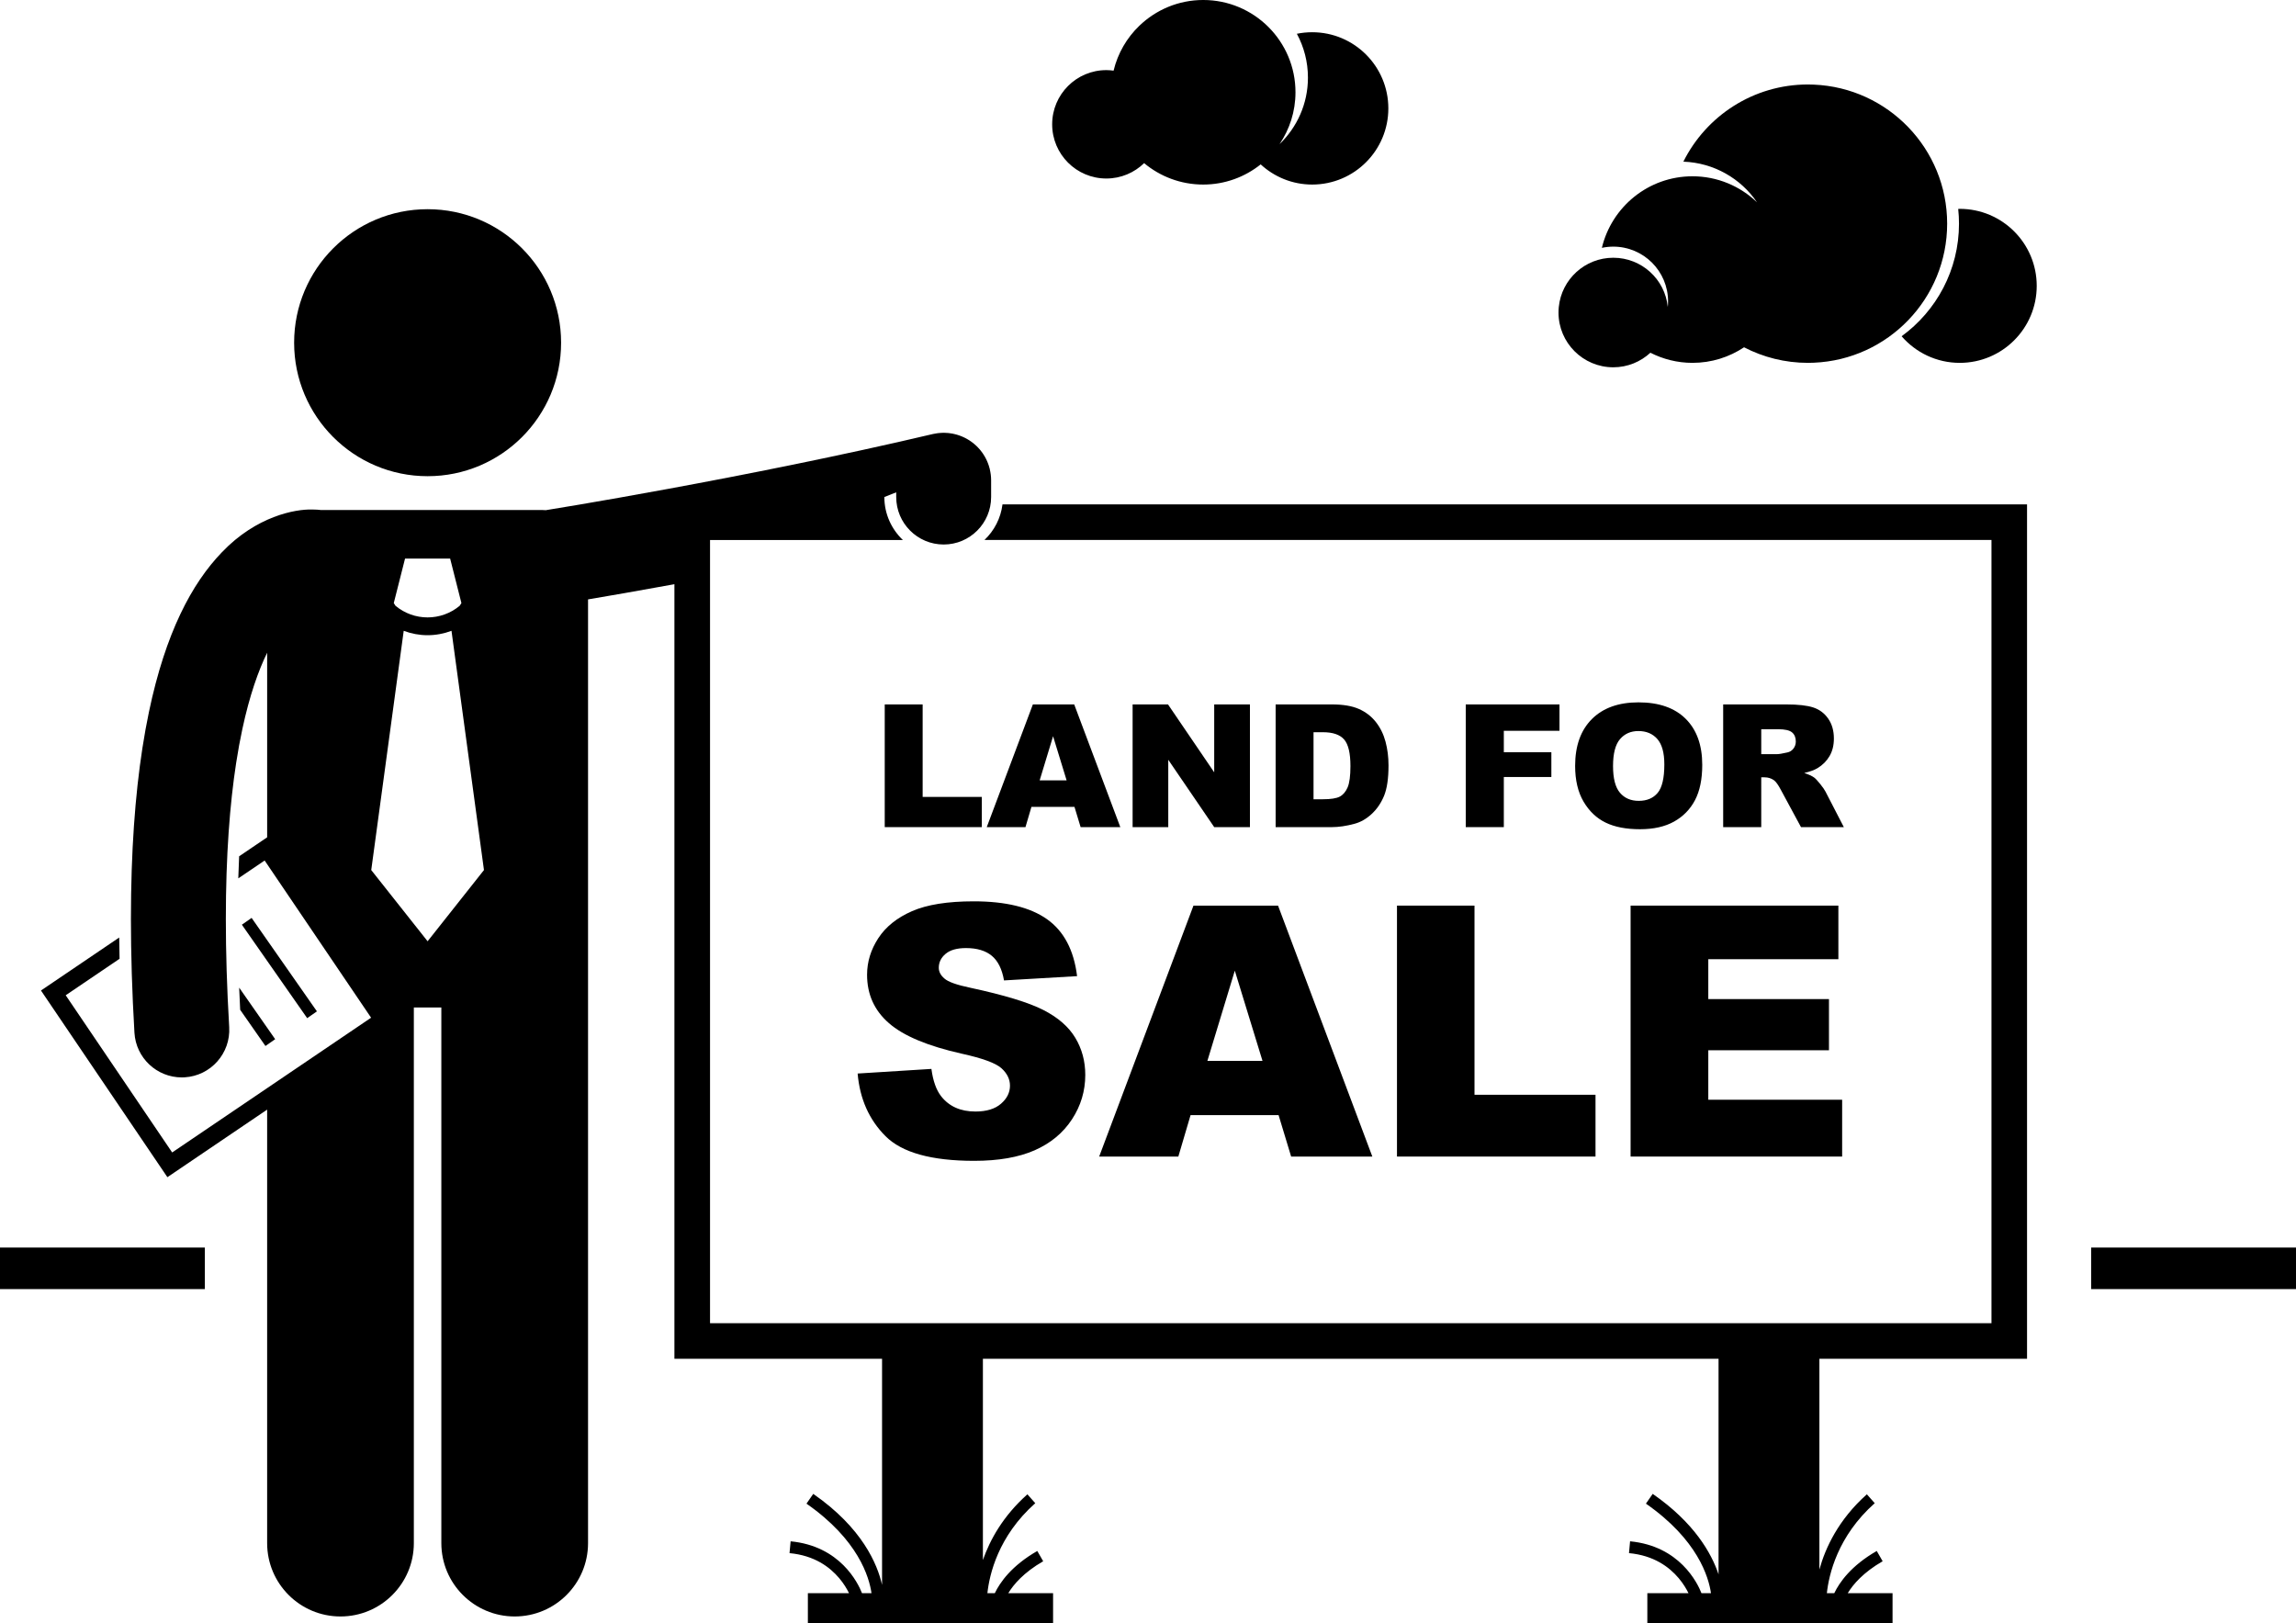 <?xml version="1.0"?><svg id="Layer_1" style="enable-background:new 0 0 387.012 273.602;" version="1.1" viewBox="0 0 387.012 273.602" xml:space="preserve" xmlns="http://www.w3.org/2000/svg" xmlns:xlink="http://www.w3.org/1999/xlink"><g><path d="M91.992,85.986c-0.197-0.015-0.396-0.03-0.598-0.03H54.043c-0.004-0.001-0.008-0.002-0.012-0.002v-0.002   c-0.301-0.037-0.78-0.08-1.414-0.08c-2.842-0.078-9.386,1.105-15.198,7.188c-5.093,5.273-9.518,13.595-12.306,26.893   c-0.405,1.937-0.777,3.976-1.11,6.13c-0.001,0.003-0.001,0.006-0.001,0.009c-1.221,7.916-1.934,17.387-1.934,28.804   c0,5.855,0.188,12.224,0.594,19.159c0.25,4.25,3.775,7.531,7.98,7.531c0.158,0,0.316-0.004,0.475-0.014   c4.41-0.258,7.775-4.045,7.517-8.455c-0.391-6.651-0.568-12.709-0.566-18.222c-0.002-10.741,0.674-19.412,1.743-26.347   c0.001-0.008,0.003-0.017,0.005-0.025c0.314-2.043,0.664-3.919,1.039-5.664c1.217-5.677,2.703-9.834,4.176-12.85v31.111   l-4.723,3.199c-0.059,1.217-0.104,2.459-0.141,3.719l4.441-3.008l17.943,26.494l-33.531,22.711l-17.945-26.494l9.08-6.15   c-0.027-1.207-0.049-2.402-0.061-3.582l-13.188,8.931l21.31,31.463l16.813-11.388v73.06c0,6.83,5.537,12.363,12.363,12.363   c6.828,0,12.365-5.533,12.365-12.363v-90.271h4.635v90.271c0,6.83,5.537,12.363,12.363,12.363c6.828,0,12.365-5.533,12.365-12.363   V101.023c3.374-0.569,8.424-1.441,14.559-2.561v130.548h35v38.101c-0.784-3.492-3.356-9.625-11.599-15.332l-1.14,1.645   c8.74,6.087,10.57,12.39,10.961,15.095h-1.6c-0.678-1.74-3.697-7.954-12.033-8.747l-0.186,1.993c4.219,0.396,6.78,2.343,8.37,4.21   c0.79,0.934,1.323,1.85,1.651,2.523c0.004,0.008,0.006,0.013,0.01,0.02h-6.938v5.083h41.332v-5.083h-7.554   c0.895-1.481,2.605-3.49,5.886-5.385l-0.995-1.731c-4.325,2.477-6.29,5.29-7.162,7.116h-1.247c0.336-3.125,1.802-9.607,8.07-15.171   l-1.328-1.494c-4.124,3.668-6.324,7.703-7.5,11.079v-33.922h124v36.326c-1.205-3.582-4.115-8.723-11.1-13.558l-1.14,1.645   c8.74,6.087,10.571,12.39,10.964,15.095h-1.601c-0.679-1.74-3.698-7.954-12.035-8.747l-0.183,1.993   c4.217,0.396,6.779,2.343,8.369,4.21c0.79,0.934,1.32,1.85,1.652,2.523c0.004,0.008,0.006,0.013,0.01,0.02h-6.939v5.083h41.332   v-5.083h-7.554c0.895-1.481,2.605-3.49,5.886-5.385l-0.995-1.731c-4.325,2.477-6.29,5.29-7.162,7.116h-1.247   c0.336-3.125,1.802-9.607,8.07-15.171l-1.328-1.494c-4.799,4.268-6.995,9.032-8,12.676v-35.519h35v-144H168.979   c-0.293,2.35-1.403,4.445-3.039,5.999h169.742v132.001h-216V91.01h32.505c-1.919-1.823-3.122-4.392-3.122-7.241   c0,0,0.769-0.321,2-0.793v0.794c0,4.418,3.582,8,8,8c4.416,0,7.998-3.582,7.998-8v-2.834c0-0.632-0.082-1.243-0.22-1.833   c0.003,0.001,0.005,0.001,0.009,0.001c-0.002-0.002-0.002-0.005-0.002-0.007c-0.021-0.088-0.051-0.171-0.074-0.258   c-0.037-0.135-0.074-0.271-0.117-0.404c-0.043-0.128-0.091-0.252-0.139-0.377c-0.045-0.117-0.09-0.233-0.141-0.347   c-0.061-0.138-0.127-0.273-0.195-0.406c-0.047-0.093-0.094-0.186-0.146-0.276c-0.081-0.145-0.167-0.284-0.257-0.422   c-0.049-0.076-0.096-0.151-0.147-0.225c-0.098-0.141-0.2-0.276-0.306-0.409c-0.055-0.068-0.107-0.136-0.164-0.203   c-0.107-0.127-0.221-0.249-0.336-0.369c-0.064-0.068-0.13-0.136-0.197-0.201c-0.111-0.107-0.226-0.21-0.342-0.311   c-0.082-0.071-0.166-0.141-0.25-0.209c-0.109-0.086-0.22-0.168-0.332-0.248c-0.102-0.073-0.203-0.144-0.309-0.211   c-0.104-0.067-0.209-0.13-0.316-0.192c-0.119-0.069-0.239-0.137-0.362-0.2c-0.102-0.053-0.205-0.101-0.31-0.149   c-0.13-0.06-0.261-0.118-0.395-0.171c-0.108-0.044-0.218-0.082-0.328-0.12c-0.131-0.046-0.263-0.09-0.396-0.129   c-0.125-0.036-0.25-0.066-0.376-0.097c-0.122-0.029-0.245-0.058-0.37-0.082c-0.145-0.027-0.293-0.048-0.439-0.067   c-0.11-0.015-0.221-0.03-0.332-0.04c-0.16-0.014-0.322-0.02-0.485-0.024c-0.075-0.002-0.148-0.011-0.224-0.011   c-0.033,0-0.066,0.004-0.1,0.005c-0.146,0.002-0.295,0.012-0.443,0.022c-0.131,0.009-0.262,0.017-0.391,0.032   c-0.111,0.013-0.221,0.033-0.33,0.05c-0.167,0.026-0.332,0.054-0.496,0.091c-0.025,0.006-0.053,0.008-0.079,0.015   c-15.678,3.703-32.03,6.922-44.435,9.208c-6.203,1.142-11.421,2.053-15.082,2.675C94.178,85.636,92.141,85.963,91.992,85.986z    M68.275,94.14h3.801h3.799l1.9,7.5l-0.289,0.456c-1.565,1.306-3.483,1.96-5.412,1.962c-1.928-0.002-3.842-0.655-5.407-1.958   l-0.292-0.46L68.275,94.14z M72.076,158.64l-9.5-12l5.473-40.321c1.297,0.486,2.661,0.74,4.025,0.739h0.002c0,0,0.004,0,0.006,0   c1.363,0,2.727-0.254,4.021-0.74l5.473,40.322L72.076,158.64z"/><polygon points="149.131,118.725 149.131,139.404 165.494,139.404 165.494,134.312 155.521,134.312 155.521,118.725  "/><path d="M173.859,135.99h7.254l1.035,3.414h6.691l-7.771-20.68H174.1l-7.773,20.68h6.525L173.859,135.99z M177.506,124.085   l2.281,7.434h-4.541L177.506,124.085z"/><polygon points="196.922,128.051 204.666,139.404 210.688,139.404 210.688,118.725 204.666,118.725 204.666,130.165    196.879,118.725 190.912,118.725 190.912,139.404 196.922,139.404  "/><path d="M228.32,138.84c1.025-0.272,1.984-0.821,2.877-1.643c0.893-0.823,1.592-1.844,2.096-3.061   c0.502-1.218,0.754-2.932,0.754-5.142c0-1.41-0.17-2.746-0.508-4.006c-0.338-1.26-0.885-2.366-1.637-3.314   c-0.752-0.951-1.705-1.68-2.855-2.187c-1.152-0.509-2.664-0.763-4.535-0.763h-9.492v20.68h9.492   C225.65,139.404,226.92,139.217,228.32,138.84z M221.408,134.707v-11.298h1.594c1.654,0,2.842,0.403,3.555,1.213   c0.715,0.809,1.072,2.308,1.072,4.498c0,1.655-0.16,2.854-0.478,3.59c-0.32,0.739-0.764,1.256-1.328,1.553   c-0.564,0.296-1.514,0.444-2.848,0.444H221.408z"/><polygon points="253.484,130.955 261.496,130.955 261.496,126.779 253.484,126.779 253.484,123.168 262.865,123.168    262.865,118.725 247.066,118.725 247.066,139.404 253.484,139.404  "/><path d="M270.645,138.642c1.527,0.743,3.457,1.115,5.789,1.115c2.295,0,4.211-0.43,5.75-1.291c1.535-0.86,2.713-2.064,3.525-3.611   c0.813-1.546,1.221-3.527,1.221-5.945c0-3.329-0.932-5.917-2.795-7.765c-1.861-1.848-4.514-2.771-7.955-2.771   c-3.357,0-5.977,0.939-7.857,2.82c-1.879,1.882-2.82,4.51-2.82,7.885c0,2.418,0.477,4.43,1.426,6.038   C267.877,136.724,269.115,137.899,270.645,138.642z M273.063,124.579c0.781-0.912,1.814-1.369,3.103-1.369   c1.344,0,2.41,0.45,3.195,1.348c0.785,0.898,1.178,2.32,1.178,4.268c0,2.314-0.377,3.917-1.129,4.81   c-0.752,0.894-1.814,1.34-3.188,1.34c-1.336,0-2.391-0.455-3.166-1.368c-0.777-0.912-1.164-2.412-1.164-4.499   C271.892,127,272.283,125.491,273.063,124.579z"/><path d="M296.873,131.011h0.563c0.584,0,1.105,0.16,1.568,0.48c0.338,0.244,0.723,0.775,1.156,1.594l3.414,6.319h7.221   l-3.094-5.992c-0.15-0.302-0.449-0.73-0.896-1.285c-0.445-0.555-0.787-0.918-1.021-1.087c-0.348-0.253-0.902-0.508-1.662-0.763   c0.949-0.216,1.697-0.489,2.244-0.817c0.855-0.518,1.527-1.192,2.018-2.024c0.49-0.832,0.734-1.822,0.734-2.97   c0-1.316-0.32-2.433-0.959-3.35c-0.641-0.916-1.483-1.544-2.525-1.883c-1.043-0.339-2.553-0.509-4.529-0.509h-10.648v20.68h6.418   V131.011z M296.873,122.9h2.807c1.166,0,1.961,0.179,2.385,0.536c0.422,0.357,0.635,0.87,0.635,1.538   c0,0.45-0.135,0.851-0.402,1.198c-0.27,0.349-0.613,0.563-1.037,0.648c-0.838,0.188-1.402,0.283-1.693,0.283h-2.693V122.9z"/><path d="M175.855,170.217c-2.473-1.259-6.564-2.505-12.275-3.735c-2.309-0.48-3.771-1-4.387-1.559   c-0.635-0.538-0.951-1.144-0.951-1.817c0-0.923,0.385-1.706,1.154-2.351c0.77-0.645,1.914-0.967,3.434-0.967   c1.846,0,3.293,0.433,4.342,1.298c1.047,0.866,1.734,2.251,2.063,4.154l12.318-0.721c-0.539-4.386-2.227-7.583-5.063-9.593   c-2.838-2.01-6.959-3.015-12.363-3.015c-4.404,0-7.871,0.553-10.4,1.659c-2.529,1.106-4.424,2.625-5.684,4.558   c-1.26,1.933-1.889,3.986-1.889,6.159c0,3.309,1.23,6.03,3.693,8.165c2.441,2.135,6.529,3.847,12.26,5.135   c3.5,0.77,5.732,1.587,6.693,2.452c0.961,0.866,1.443,1.847,1.443,2.943c0,1.153-0.506,2.168-1.516,3.043   c-1.01,0.876-2.447,1.313-4.313,1.313c-2.5,0-4.424-0.855-5.77-2.567c-0.828-1.058-1.375-2.597-1.645-4.615l-12.435,0.778   c0.365,4.27,1.934,7.789,4.703,10.56c2.77,2.77,7.75,4.154,14.945,4.154c4.096,0,7.49-0.592,10.184-1.774   c2.691-1.184,4.789-2.919,6.289-5.208c1.5-2.288,2.25-4.789,2.25-7.501c0-2.308-0.563-4.395-1.688-6.26   C180.125,173.04,178.326,171.477,175.855,170.217z"/><path d="M201.17,152.633l-15.894,42.294h13.344l2.061-6.981h14.838l2.115,6.981h13.686l-15.893-42.294H201.17z M203.517,178.8   l4.621-15.204l4.668,15.204H203.517z"/><polygon points="268.938,184.512 248.541,184.512 248.541,152.633 235.473,152.633 235.473,194.927 268.938,194.927  "/><polygon points="287.949,177.011 308.289,177.011 308.289,168.385 287.949,168.385 287.949,161.663 309.875,161.663    309.875,152.633 274.852,152.633 274.852,194.927 310.51,194.927 310.51,185.349 287.949,185.349  "/><rect height="7" width="34.529" x="352.482" y="210.263"/><rect height="7" width="34.529" y="210.263"/><circle cx="72.078" cy="57.758" r="22.5"/><rect height="19.21" transform="matrix(0.82 -0.573 0.573 0.82 -84.949 56.383)" width="2.001" x="46.063" y="153.487"/><path d="M46.383,175.146l-6.068-8.689c0.049,1.233,0.105,2.478,0.17,3.737l4.258,6.097L46.383,175.146z"/><path d="M221.182,5.432c-0.885,0-1.748,0.09-2.584,0.26c1.191,2.199,1.867,4.716,1.867,7.392c0,4.41-1.843,8.382-4.791,11.212   c1.697-2.492,2.691-5.501,2.691-8.744c0-8.59-6.963-15.553-15.553-15.553c-4.182,0-7.97,1.659-10.766,4.344   c-2.105,2.023-3.635,4.631-4.34,7.564c-0.4-0.054-0.806-0.091-1.221-0.091c-5.045,0-9.133,4.091-9.133,9.136   c0,5.045,4.088,9.134,9.133,9.134c2.479,0,4.723-0.99,6.368-2.592c2.698,2.252,6.169,3.61,9.958,3.61   c3.667,0,7.031-1.276,9.689-3.399c2.287,2.103,5.328,3.399,8.68,3.399c7.09,0,12.838-5.747,12.838-12.837   S228.271,5.432,221.182,5.432z"/><path d="M320.535,56.671c2.379,2.743,5.881,4.485,9.797,4.485c7.168,0,12.977-5.811,12.977-12.978   c0-7.167-5.809-12.978-12.977-12.978c-0.088,0-0.171,0.011-0.258,0.013c0.086,0.816,0.133,1.643,0.133,2.482   C330.207,45.498,326.395,52.406,320.535,56.671z"/><path d="M271.935,61.904c2.416,0,4.608-0.935,6.254-2.454c2.134,1.083,4.54,1.706,7.096,1.706c3.215,0,6.199-0.969,8.689-2.623   c3.228,1.672,6.889,2.623,10.775,2.623c0.334,0,0.666-0.011,0.998-0.025c12.493-0.523,22.463-10.813,22.463-23.435   c0-12.62-9.97-22.909-22.463-23.433c-0.332-0.014-0.664-0.025-0.998-0.025c-9.199,0-17.157,5.298-21.002,13.007   c5.162,0.19,9.69,2.851,12.417,6.854c-2.825-2.712-6.653-4.388-10.88-4.388c-7.418,0-13.621,5.146-15.274,12.06   c0.621-0.132,1.265-0.204,1.925-0.204c5.1,0,9.234,4.134,9.234,9.232c0,0.316-0.017,0.628-0.048,0.936   c-0.469-4.66-4.402-8.296-9.186-8.296c-4.783,0-8.717,3.637-9.186,8.296c-0.031,0.308-0.048,0.62-0.048,0.936   C262.701,57.771,266.836,61.904,271.935,61.904z"/></g></svg>
